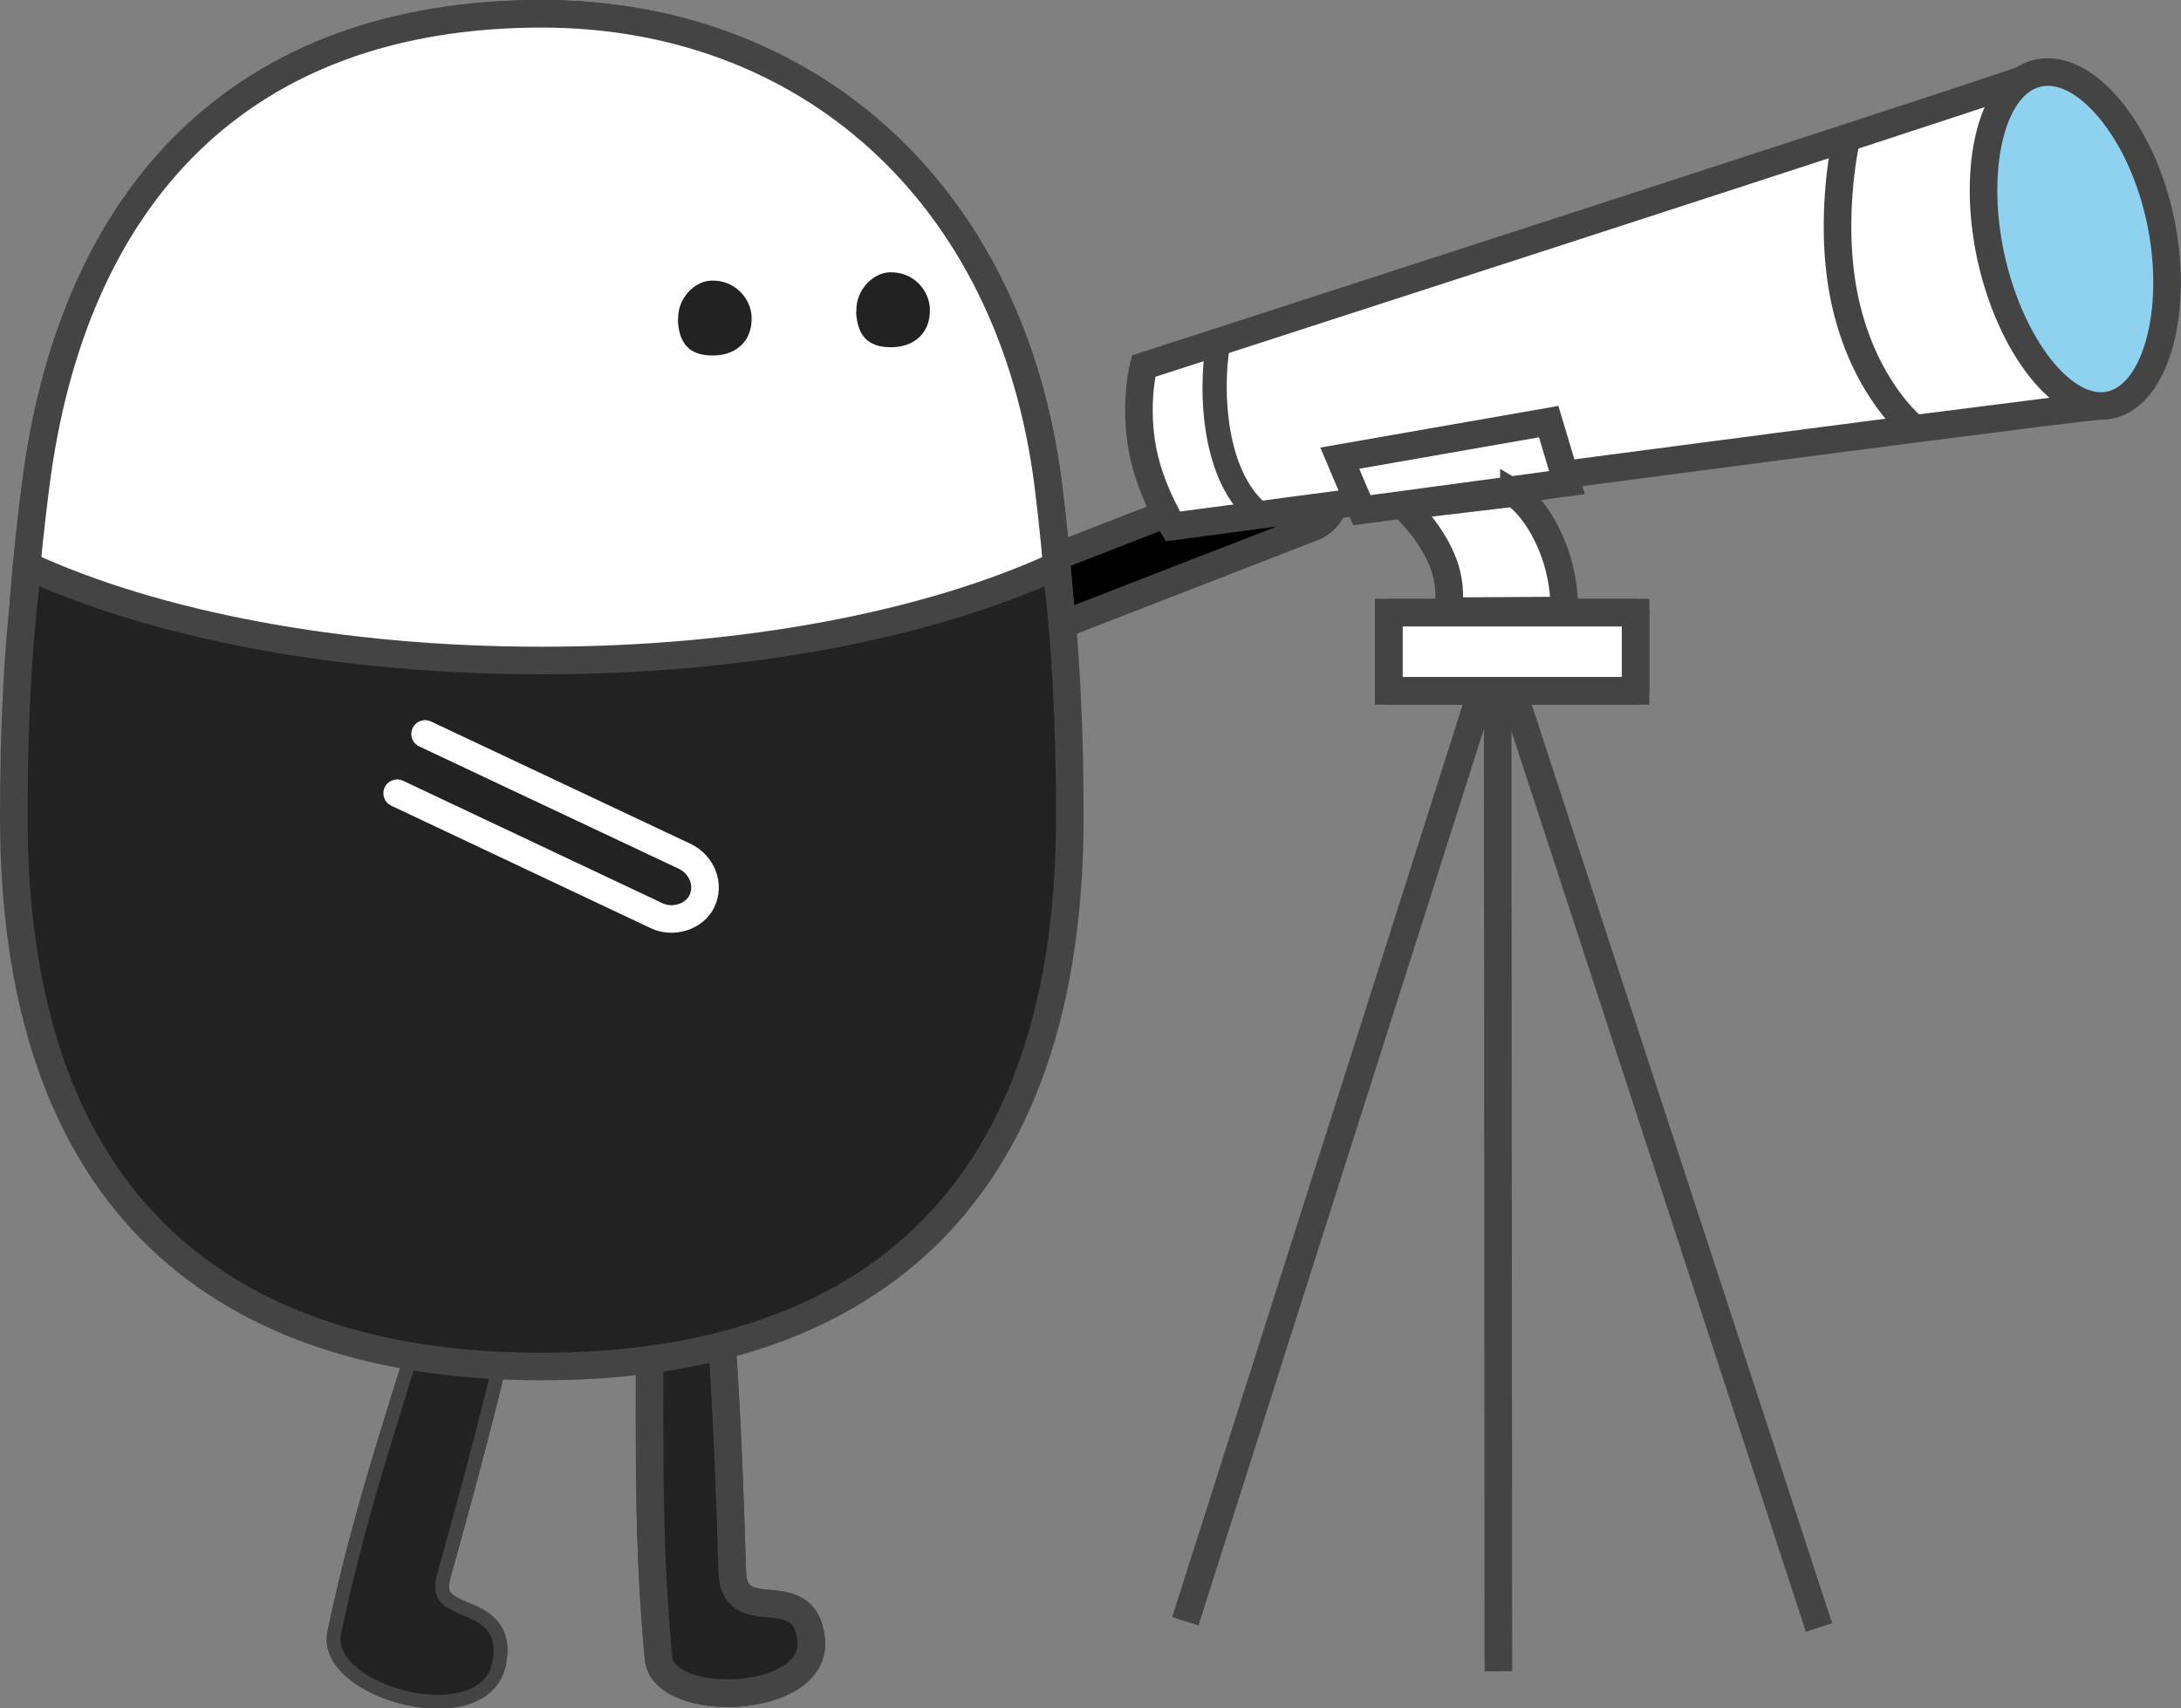 <?xml version="1.0" encoding="UTF-8"?>
<svg id="_レイヤー_2" data-name="レイヤー 2" xmlns="http://www.w3.org/2000/svg" viewBox="0 0 63.26 49.55">
  <rect x="0" y="0" width="63.26" height="49.55" fill="#808080" stroke="none"/>
  <defs>
    <style>
      .cls-1 {
        fill: #444;
      }

      .cls-2, .cls-3, .cls-4, .cls-5, .cls-6, .cls-7 {
        stroke: #444;
      }

      .cls-2, .cls-3, .cls-4, .cls-5, .cls-7 {
        stroke-width: .8px;
      }

      .cls-2, .cls-3, .cls-4, .cls-6, .cls-7 {
        stroke-miterlimit: 10;
      }

      .cls-3 {
        fill: #445163;
      }

      .cls-8, .cls-9 {
        fill: #222;
      }

      .cls-4 {
        fill: #8fd2f0;
      }

      .cls-5 {
        fill: none;
      }

      .cls-5, .cls-9 {
        stroke-linecap: round;
        stroke-linejoin: round;
      }

      .cls-6, .cls-7 {
        fill: #fff;
      }

      .cls-6, .cls-9 {
        stroke-width: .8px;
      }

      .cls-9 {
        stroke: #fff;
      }
    </style>
  </defs>
  <g id="_レイヤー_1-2" data-name="レイヤー 1">
    <g>
      <path class="cls-3" d="M20.74,37.33s.27.55.5,8.27c.05,1.67,2.11.13,2.29,1.97.19,1.88-4.28,2.03-4.43.53-.39-4.12-.2-7.73-.28-10.45"/>
      <path class="cls-8" d="M20.74,37.33s.27.55.5,8.27c.05,1.67,2.11.13,2.29,1.97.19,1.88-4.28,2.03-4.43.53-.39-4.12-.2-7.73-.28-10.45"/>
      <path class="cls-5" d="M20.74,37.33s.27.55.5,8.27c.05,1.67,2.11.13,2.29,1.97.19,1.88-4.28,2.03-4.43.53-.39-4.12-.2-7.73-.28-10.45"/>
      <path class="cls-2" d="M29.65,16.53l7.76-3.02c.52-.2,1.09.04,1.28.53.18.48-.12,1.06-.6,1.25l-7.75,3.01"/>
      <path class="cls-2" d="M1.03,14.11C2.09,5.73,6.93.4,15.72.4c7.59,0,13.62,5.1,14.69,13.71,1.06,8.6,1.11,20.57-14.54,20.57-16.42,0-15.9-12.19-14.84-20.57"/>
      <path class="cls-6" d="M1.03,14.11C2.09,5.73,6.93.4,15.72.4c7.59,0,13.62,5.1,14.69,13.71,1.06,8.6,1.11,20.57-14.54,20.57-16.42,0-15.9-12.19-14.84-20.57"/>
      <path class="cls-3" d="M14.66,37.61s.1.6-1.98,8.05c-.45,1.61,1.97.75,1.6,2.56-.38,1.85-4.69.66-4.39-.82.85-4.05,2.11-7.44,2.84-10.06"/>
      <path class="cls-2" d="M14.66,37.61s.1.6-1.98,8.05c-.45,1.61,1.97.75,1.6,2.56-.38,1.85-4.69.66-4.39-.82.85-4.05,2.11-7.44,2.84-10.06"/>
      <path class="cls-8" d="M14.66,37.61s.1.6-1.98,8.05c-.45,1.61,1.97.75,1.6,2.56-.38,1.85-4.69.66-4.39-.82.85-4.05,2.11-7.44,2.84-10.06"/>
      <path class="cls-8" d="M15.72,19.16c5.92,0,11.23-1.05,14.91-2.74.29,2.27.4,4.71.4,7.27,0,11.96-6.86,15.95-15.32,15.95S.4,35.65.4,23.69c0-2.56.11-5,.41-7.27,3.68,1.69,9,2.74,14.91,2.74"/>
      <path class="cls-9" d="M12.33,21.29l7.53,3.55c.5.24.73.82.5,1.3-.22.46-.85.65-1.32.42l-7.52-3.55"/>
      <path class="cls-5" d="M15.72,19.16c5.92,0,11.23-1.05,14.91-2.74.29,2.27.4,4.71.4,7.27,0,11.96-6.86,15.95-15.32,15.95S.4,35.65.4,23.69c0-2.56.11-5,.41-7.27,3.68,1.69,9,2.74,14.91,2.74Z"/>
      <path class="cls-8" d="M24.83,9.03c.03.6.25,1.08,1.1,1.04.6-.03,1.07-.42,1.04-1.13-.02-.5-.46-1.07-1.18-1.04-.48.02-.98.53-.95,1.14"/>
      <path class="cls-8" d="M19.66,9.27c.03.6.25,1.08,1.1,1.04.6-.03,1.07-.42,1.04-1.13-.02-.5-.47-1.07-1.18-1.04-.49.02-.98.53-.95,1.14"/>
      <path class="cls-7" d="M58.71,2.3c-2.16.76-25.54,8.32-25.54,8.32,0,0-.26.98-.06,2.25.19,1.27.91,2.4.91,2.4,0,0,24.95-3.32,26.82-3.49"/>
      <path class="cls-1" d="M35.67,10.05c-.22,1.36-.09,3.6,1.06,4.57.35.3-.15.79-.5.5-1.36-1.14-1.51-3.66-1.24-5.26.07-.45.76-.26.68.19"/>
      <path class="cls-7" d="M53.53,4.13s-.55,2.47.04,4.84c.59,2.37,1.91,3.42,1.91,3.42"/>
      <line class="cls-2" x1="34.38" y1="47.03" x2="42.96" y2="20.08"/>
      <line class="cls-2" x1="52.76" y1="47.21" x2="43.88" y2="20.05"/>
      <line class="cls-2" x1="43.46" y1="48.48" x2="43.44" y2="20.08"/>
      <rect class="cls-7" x="40.28" y="17.77" width="7.16" height="2.27"/>
      <rect class="cls-5" x="40.28" y="17.77" width="7.16" height="2.27"/>
      <polygon class="cls-7" points="44.92 12.23 38.86 13.29 39.5 14.8 45.45 14 44.92 12.23"/>
      <path class="cls-7" d="M43.91,14.3s.58.34,1.05,1.4c.47,1.07.41,2.01.41,2.01l-3.38.02s.18-.67-.17-1.5c-.38-.9-1.11-1.55-1.11-1.55l3.2-.38Z"/>
      <path class="cls-4" d="M57.74,7.43c.56,2.58,2.1,4.61,3.46,4.32,1.36-.29,2.01-2.8,1.46-5.38-.55-2.58-2.18-4.55-3.54-4.25-1.36.29-1.93,2.73-1.38,5.31"/>
    </g>
  </g>
</svg>